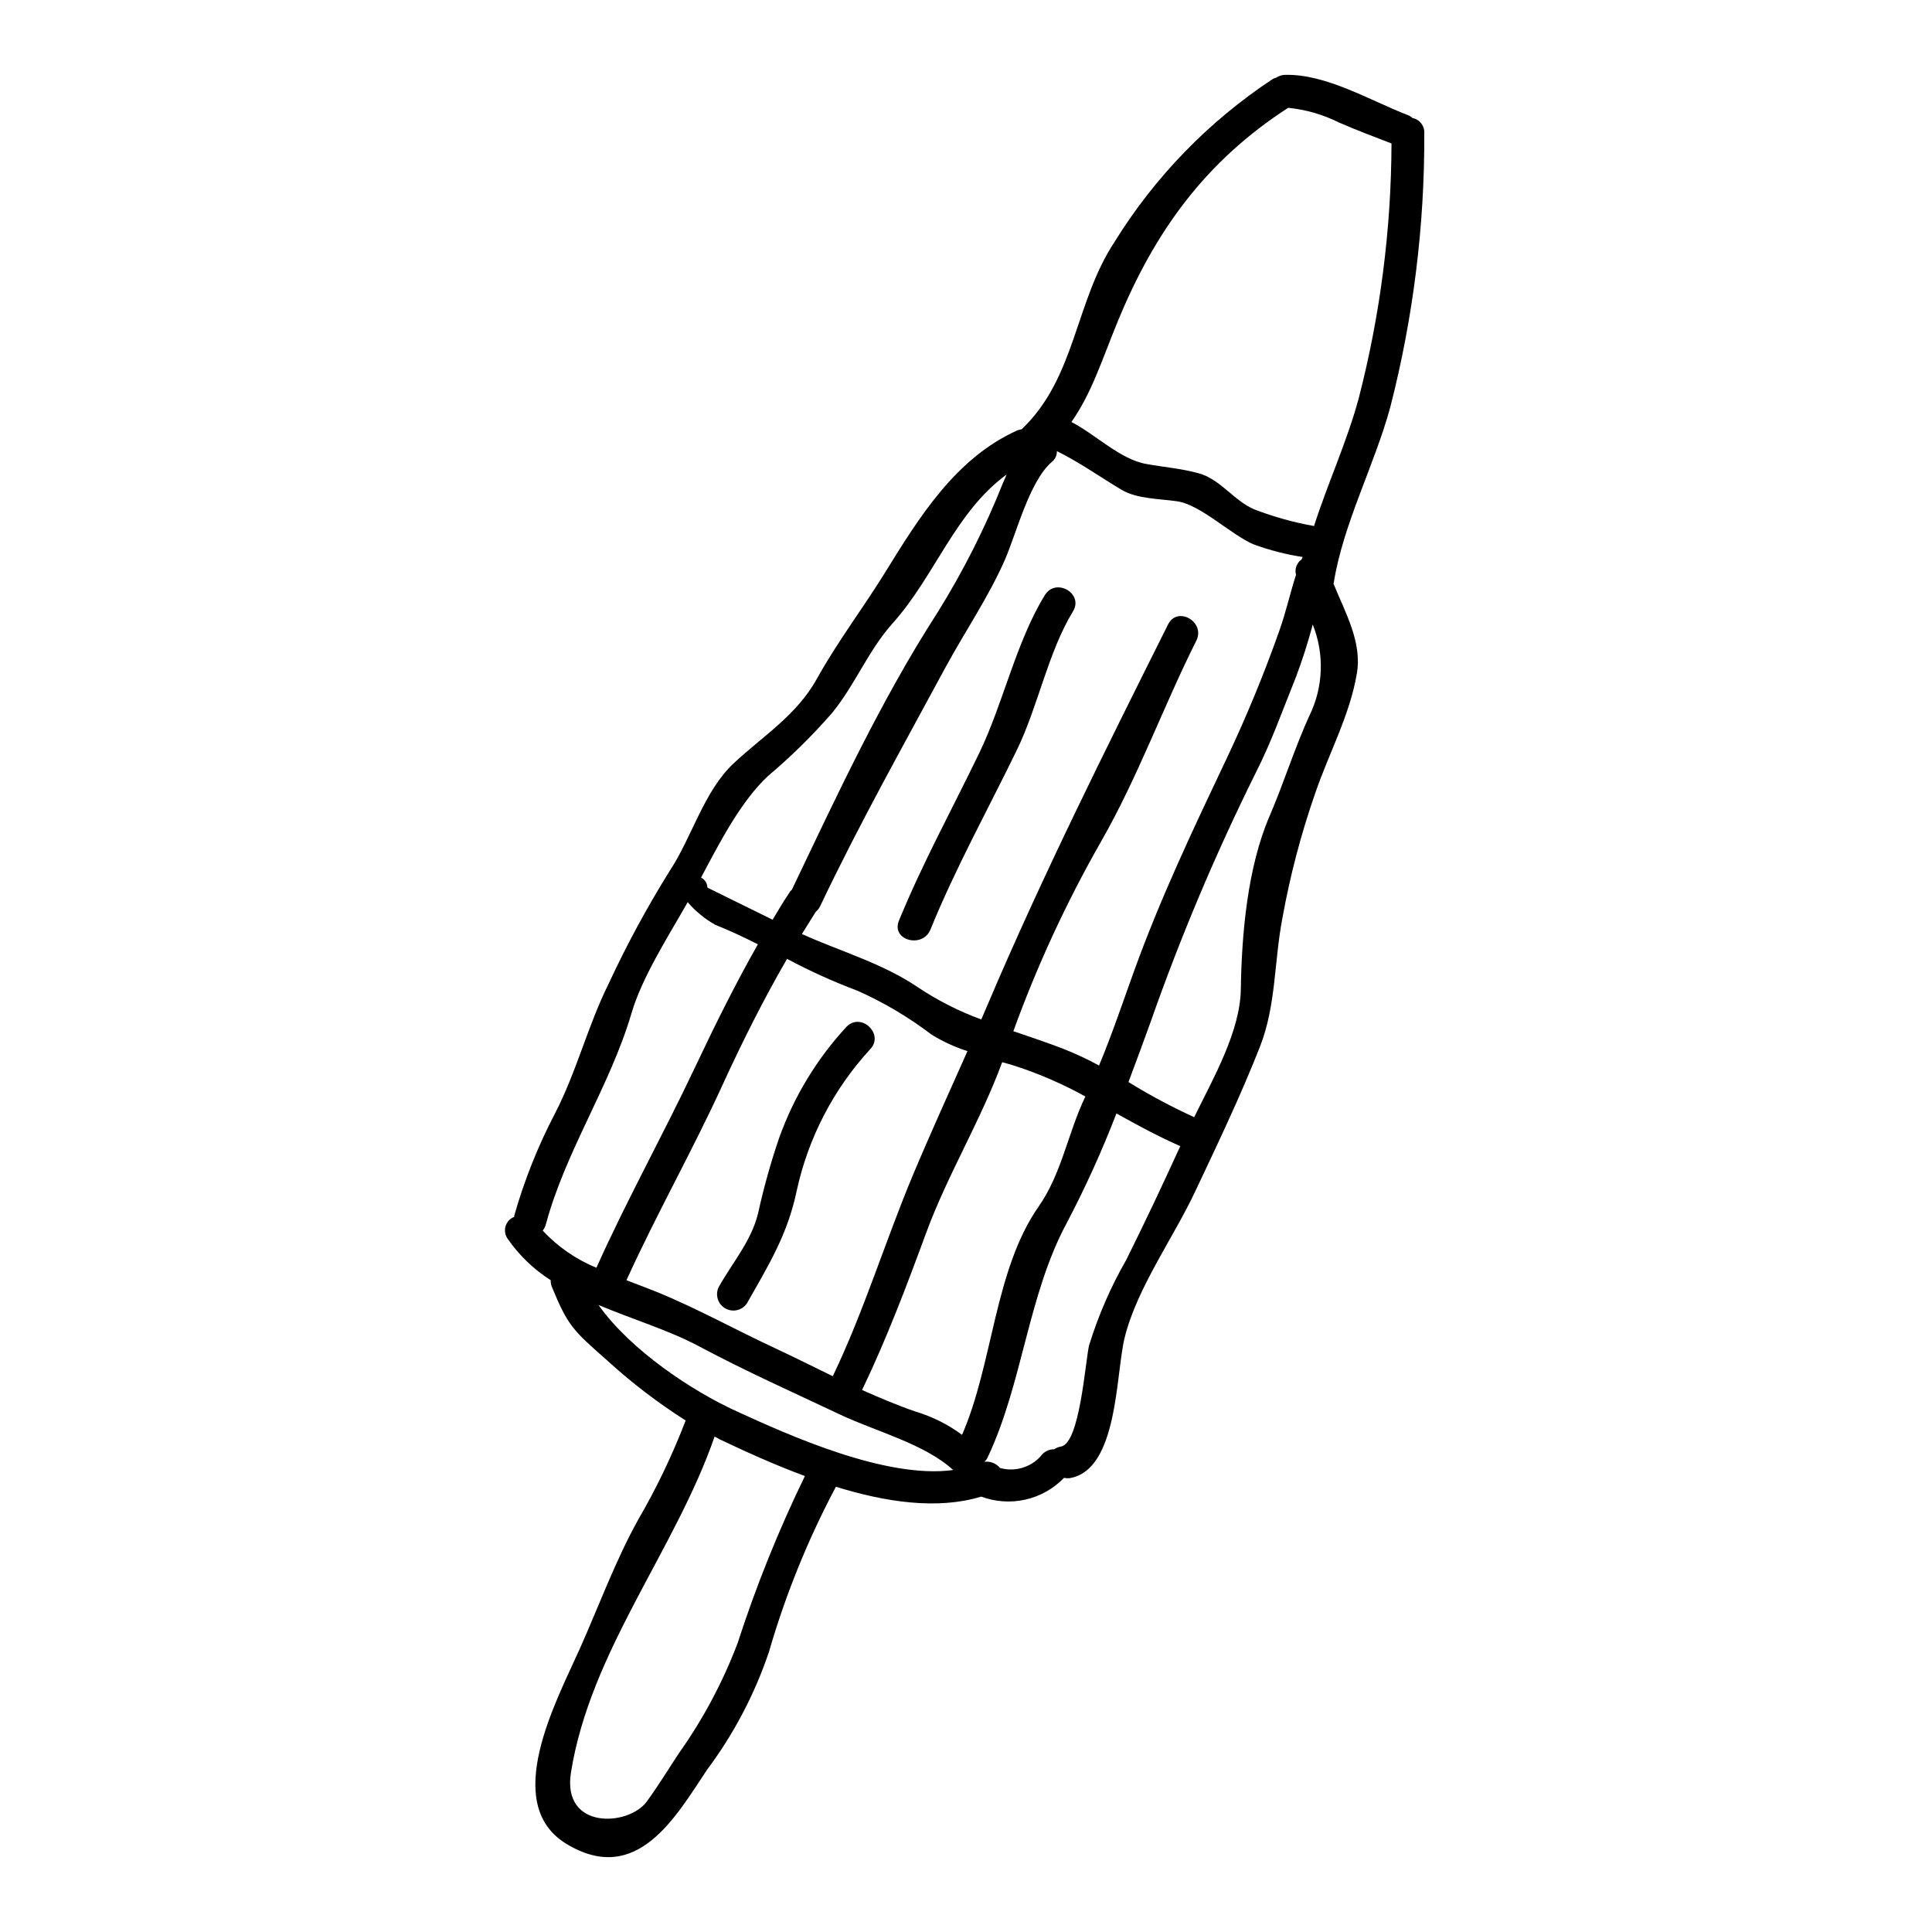 <?xml version="1.0" encoding="UTF-8"?>
<!-- Uploaded to: ICON Repo, www.iconrepo.com, Generator: ICON Repo Mixer Tools -->
<svg fill="#000000" width="800px" height="800px" version="1.1" viewBox="144 144 512 512" xmlns="http://www.w3.org/2000/svg">
 <g>
  <path d="m521.45 179.27c0.113 24.48-2.91 48.875-9 72.586-4.215 15.5-12.48 30.891-14.98 46.531 0 0.133-0.086 0.176-0.086 0.27 3.102 7.668 7.621 15.508 6.203 23.797-1.863 11.125-7.477 21.254-11.078 31.863v-0.004c-3.746 10.762-6.641 21.801-8.66 33.016-2.215 11.52-1.641 23.043-5.938 34.031-5.117 13.031-11.211 25.75-17.191 38.422-5.672 12.098-15.465 25.66-18.656 38.645-2.438 9.66-1.684 35.23-14.668 37.309h-0.004c-0.477 0.039-0.953 0.012-1.418-0.086-2.777 2.875-6.332 4.875-10.227 5.758-3.898 0.879-7.965 0.605-11.711-0.793-11.609 3.543-25.348 1.465-38.512-2.613h0.004c-7.391 13.902-13.324 28.527-17.711 43.648-3.773 11.234-9.309 21.793-16.395 31.289-8.289 12.406-18.57 30.977-37.227 19.762-17.637-10.594-2.703-37.98 3.457-51.758 5.055-11.348 9.445-23.355 15.422-34.125h-0.004c4.918-8.434 9.145-17.254 12.633-26.371-7.359-4.68-14.297-9.988-20.738-15.867-9.086-8.023-10.414-9.086-14.711-19.547h-0.004c-0.223-0.562-0.328-1.164-0.309-1.77-4.512-2.871-8.402-6.621-11.438-11.023-0.668-0.965-0.859-2.188-0.512-3.312 0.348-1.121 1.191-2.027 2.289-2.449 0.02-0.102 0.02-0.207 0-0.309 2.656-9.355 6.266-18.414 10.77-27.035 5.762-11.125 8.73-23.352 14.227-34.391l-0.004 0.004c4.777-10.293 10.18-20.285 16.18-29.914 5.902-8.906 9.082-21.184 17.016-28.582 7.797-7.269 16.703-12.762 22.023-22.379 5.539-9.969 12.145-18.566 18.082-28.184 9.086-14.711 18.699-30.27 35.008-37.625h-0.004c0.383-0.145 0.777-0.25 1.18-0.312 14.359-13.648 14.051-33.633 24.598-49.633 10.656-17.219 24.922-31.922 41.809-43.098 0.328-0.207 0.684-0.355 1.062-0.445 0.66-0.441 1.426-0.695 2.215-0.738 11.02-0.309 22.645 6.824 32.703 10.684 0.438 0.176 0.84 0.43 1.184 0.754 1.891 0.367 3.223 2.074 3.121 3.996zm-17.375 70.281c5.699-22.059 8.617-44.746 8.688-67.531-4.656-1.773-9.266-3.543-13.828-5.512-4.242-2.133-8.836-3.465-13.559-3.938-22.043 14.27-35.426 32.883-45.207 56.723-4.293 10.457-6.82 18.789-12.23 26.543 6.379 3.277 12.941 9.926 19.852 11.125 4.652 0.844 9.219 1.18 13.777 2.438 5.805 1.508 9.395 7.312 14.891 9.617l0.004-0.004c5.106 1.965 10.387 3.434 15.773 4.391 3.598-11.293 8.738-22.344 11.84-33.852zm-13.113 84.199c3.742-7.578 4.078-16.395 0.93-24.242-1.246 4.695-2.727 9.324-4.434 13.871-3.457 8.555-6.516 17.281-10.727 25.527v0.004c-10.621 21.402-19.914 43.438-27.828 65.98-1.91 5.273-3.856 10.594-5.848 15.863 5.606 3.461 11.422 6.57 17.414 9.309 5.141-10.457 12.234-22.828 12.363-33.992 0.223-14.562 1.773-32.352 7.668-45.91 3.766-8.77 6.512-17.723 10.461-26.41zm-2.043-41.477c0.09-0.219 0.223-0.445 0.312-0.664h-0.004c-4.457-0.68-8.836-1.809-13.07-3.371-5.902-2.527-14.004-10.5-20.207-11.391-4.477-0.66-10.629-0.617-14.668-3.012-5.715-3.414-11.254-7.356-17.191-10.281l-0.004 0.004c0.031 1.145-0.496 2.234-1.414 2.922-5.902 5.141-9.352 19.012-12.41 25.977-4.387 9.926-10.547 18.922-15.742 28.492-11.414 21.141-22.867 41.523-33.191 63.238l-0.004 0.004c-0.273 0.562-0.668 1.062-1.148 1.461-1.242 1.969-2.438 3.902-3.68 5.902h0.086c10.328 4.656 21.316 7.715 30.805 14.168l-0.004 0.004c5.207 3.457 10.805 6.293 16.672 8.441 0.574-1.332 1.152-2.703 1.727-4.035 14.496-34.105 31.211-67.516 47.773-100.66 2.527-5.008 9.969-0.617 7.477 4.328-8.82 17.59-15.469 36.16-25.219 53.176l0.004 0.004c-9.18 16.07-16.961 32.898-23.266 50.297 4.387 1.508 8.863 2.969 13.297 4.695 3.223 1.27 6.367 2.738 9.406 4.402 3.371-8.066 6.16-16.352 9.129-24.598 7.086-19.719 15.957-38.332 24.906-57.211 5.195-11.012 9.828-22.281 13.871-33.766 1.637-4.656 2.754-9.664 4.297-14.449-0.418-1.531 0.164-3.156 1.461-4.074zm-46.445 185.59c4.965-9.969 9.707-20.027 14.316-30.129-5.805-2.527-11.391-5.586-16.926-8.66-3.82 9.926-8.215 19.617-13.164 29.027-10.371 19.285-11.656 42.539-21.051 62.309h0.004c-0.203 0.359-0.461 0.688-0.758 0.973 1.566-0.188 3.117 0.43 4.125 1.641 3.887 1.094 8.059-0.109 10.77-3.102 0.816-1.176 2.16-1.871 3.59-1.859 0.535-0.359 1.137-0.598 1.77-0.711 5.051-0.789 6.473-22.734 7.477-26.855h0.004c2.434-7.883 5.738-15.477 9.848-22.633zm-10.902-43.16c0-0.047 0.047-0.09 0.047-0.133v0.004c-5.91-3.269-12.113-5.969-18.527-8.066-1.148-0.359-2.363-0.711-3.5-1.02-5.672 15.422-14.445 29.781-20.121 45.152-5.117 13.918-10.543 28.273-17.016 41.723 4.699 2.082 9.395 4.078 14.168 5.719h0.004c4.434 1.316 8.605 3.402 12.32 6.16 8.242-18.832 8.555-43.691 20.297-60.492 6.129-8.75 7.769-19.52 12.332-29.043zm-21.648-162.99c0.312-0.668 0.574-1.332 0.844-1.969-13.695 10.016-19.012 26.941-30.176 39.395-6.519 7.269-9.93 16.262-16.043 23.754l-0.004 0.008c-5.223 6-10.902 11.594-16.988 16.723-7.18 6.691-12.719 17.418-17.77 26.945 1.016 0.504 1.664 1.527 1.684 2.66 0 0 9.883 4.871 17.281 8.504 1.461-2.481 2.969-4.965 4.566-7.356 0.129-0.266 0.355-0.355 0.527-0.574 11.879-24.859 23.535-50.074 38.516-73.34v0.004c6.887-11.031 12.758-22.66 17.547-34.75zm-70.785 246.26c13.738 6.297 39.617 18.035 57.465 15.598-7.582-6.957-20.652-10.281-30.004-14.711-12.496-5.902-25.082-11.52-37.27-18.035-8.023-4.297-17.68-7.18-26.719-10.988 8.52 12.008 24.781 22.777 36.527 28.137zm61.25-95.414c-3.34-1.07-6.539-2.539-9.523-4.383-6.062-4.609-12.637-8.508-19.59-11.613-6.414-2.402-12.66-5.231-18.699-8.461-6.203 10.727-11.789 21.844-16.973 33.148-8.023 17.59-17.594 34.43-25.586 52.023 2.789 1.066 5.512 2.086 7.93 3.059 10.855 4.434 20.914 10.059 31.598 15.023 5.051 2.363 10.055 4.875 15.152 7.356 8.285-17.281 13.914-35.852 21.312-53.492 4.574-10.898 9.539-21.762 14.379-32.66zm-60.898 156.84c4.902-15.141 10.855-29.918 17.816-44.23-8.242-3.059-16-6.602-22.516-9.703-0.488-0.27-0.93-0.535-1.418-0.754-10.457 30.18-32.969 56.898-38.07 89.074-2.394 15.195 15.246 14.227 20.074 7.668 3.059-4.168 5.715-8.559 8.555-12.855 6.406-9.031 11.637-18.844 15.559-29.199zm5.359-185.15c-3.68-1.859-7.445-3.633-11.344-5.184l0.004-0.004c-2.754-1.555-5.211-3.582-7.269-5.981-0.133 0.219-0.266 0.488-0.395 0.707-4.922 8.66-11.703 19.234-14.492 28.734-5.715 19.363-17.461 36.473-22.688 55.922-0.172 0.609-0.457 1.184-0.844 1.684 3.981 4.269 8.832 7.625 14.227 9.84 8.066-17.949 17.68-35.23 26.102-53.047 5.269-11.137 10.676-22.082 16.703-32.676z"/>
  <path d="m420.9 301.71c2.926-4.742 10.371-0.395 7.441 4.328-6.559 10.727-9.258 25.191-14.844 36.691-7.582 15.602-16.398 31.555-22.91 47.594-2.082 5.117-10.457 2.887-8.375-2.301 6.16-15.066 14.137-29.645 21.254-44.359 6.445-13.332 9.77-29.504 17.434-41.953z"/>
  <path d="m368.39 416.05c3.988-3.902 10.102 2.215 6.113 6.113-9.645 10.531-16.328 23.434-19.363 37.391-2.438 11.656-7.441 19.68-13.207 29.867-1.285 1.883-3.812 2.449-5.773 1.289-1.965-1.16-2.695-3.641-1.668-5.68 3.59-6.379 8.66-12.23 10.41-19.496 1.484-6.762 3.348-13.434 5.586-19.984 3.914-10.941 10.004-20.977 17.902-29.5z"/>
 </g>
</svg>